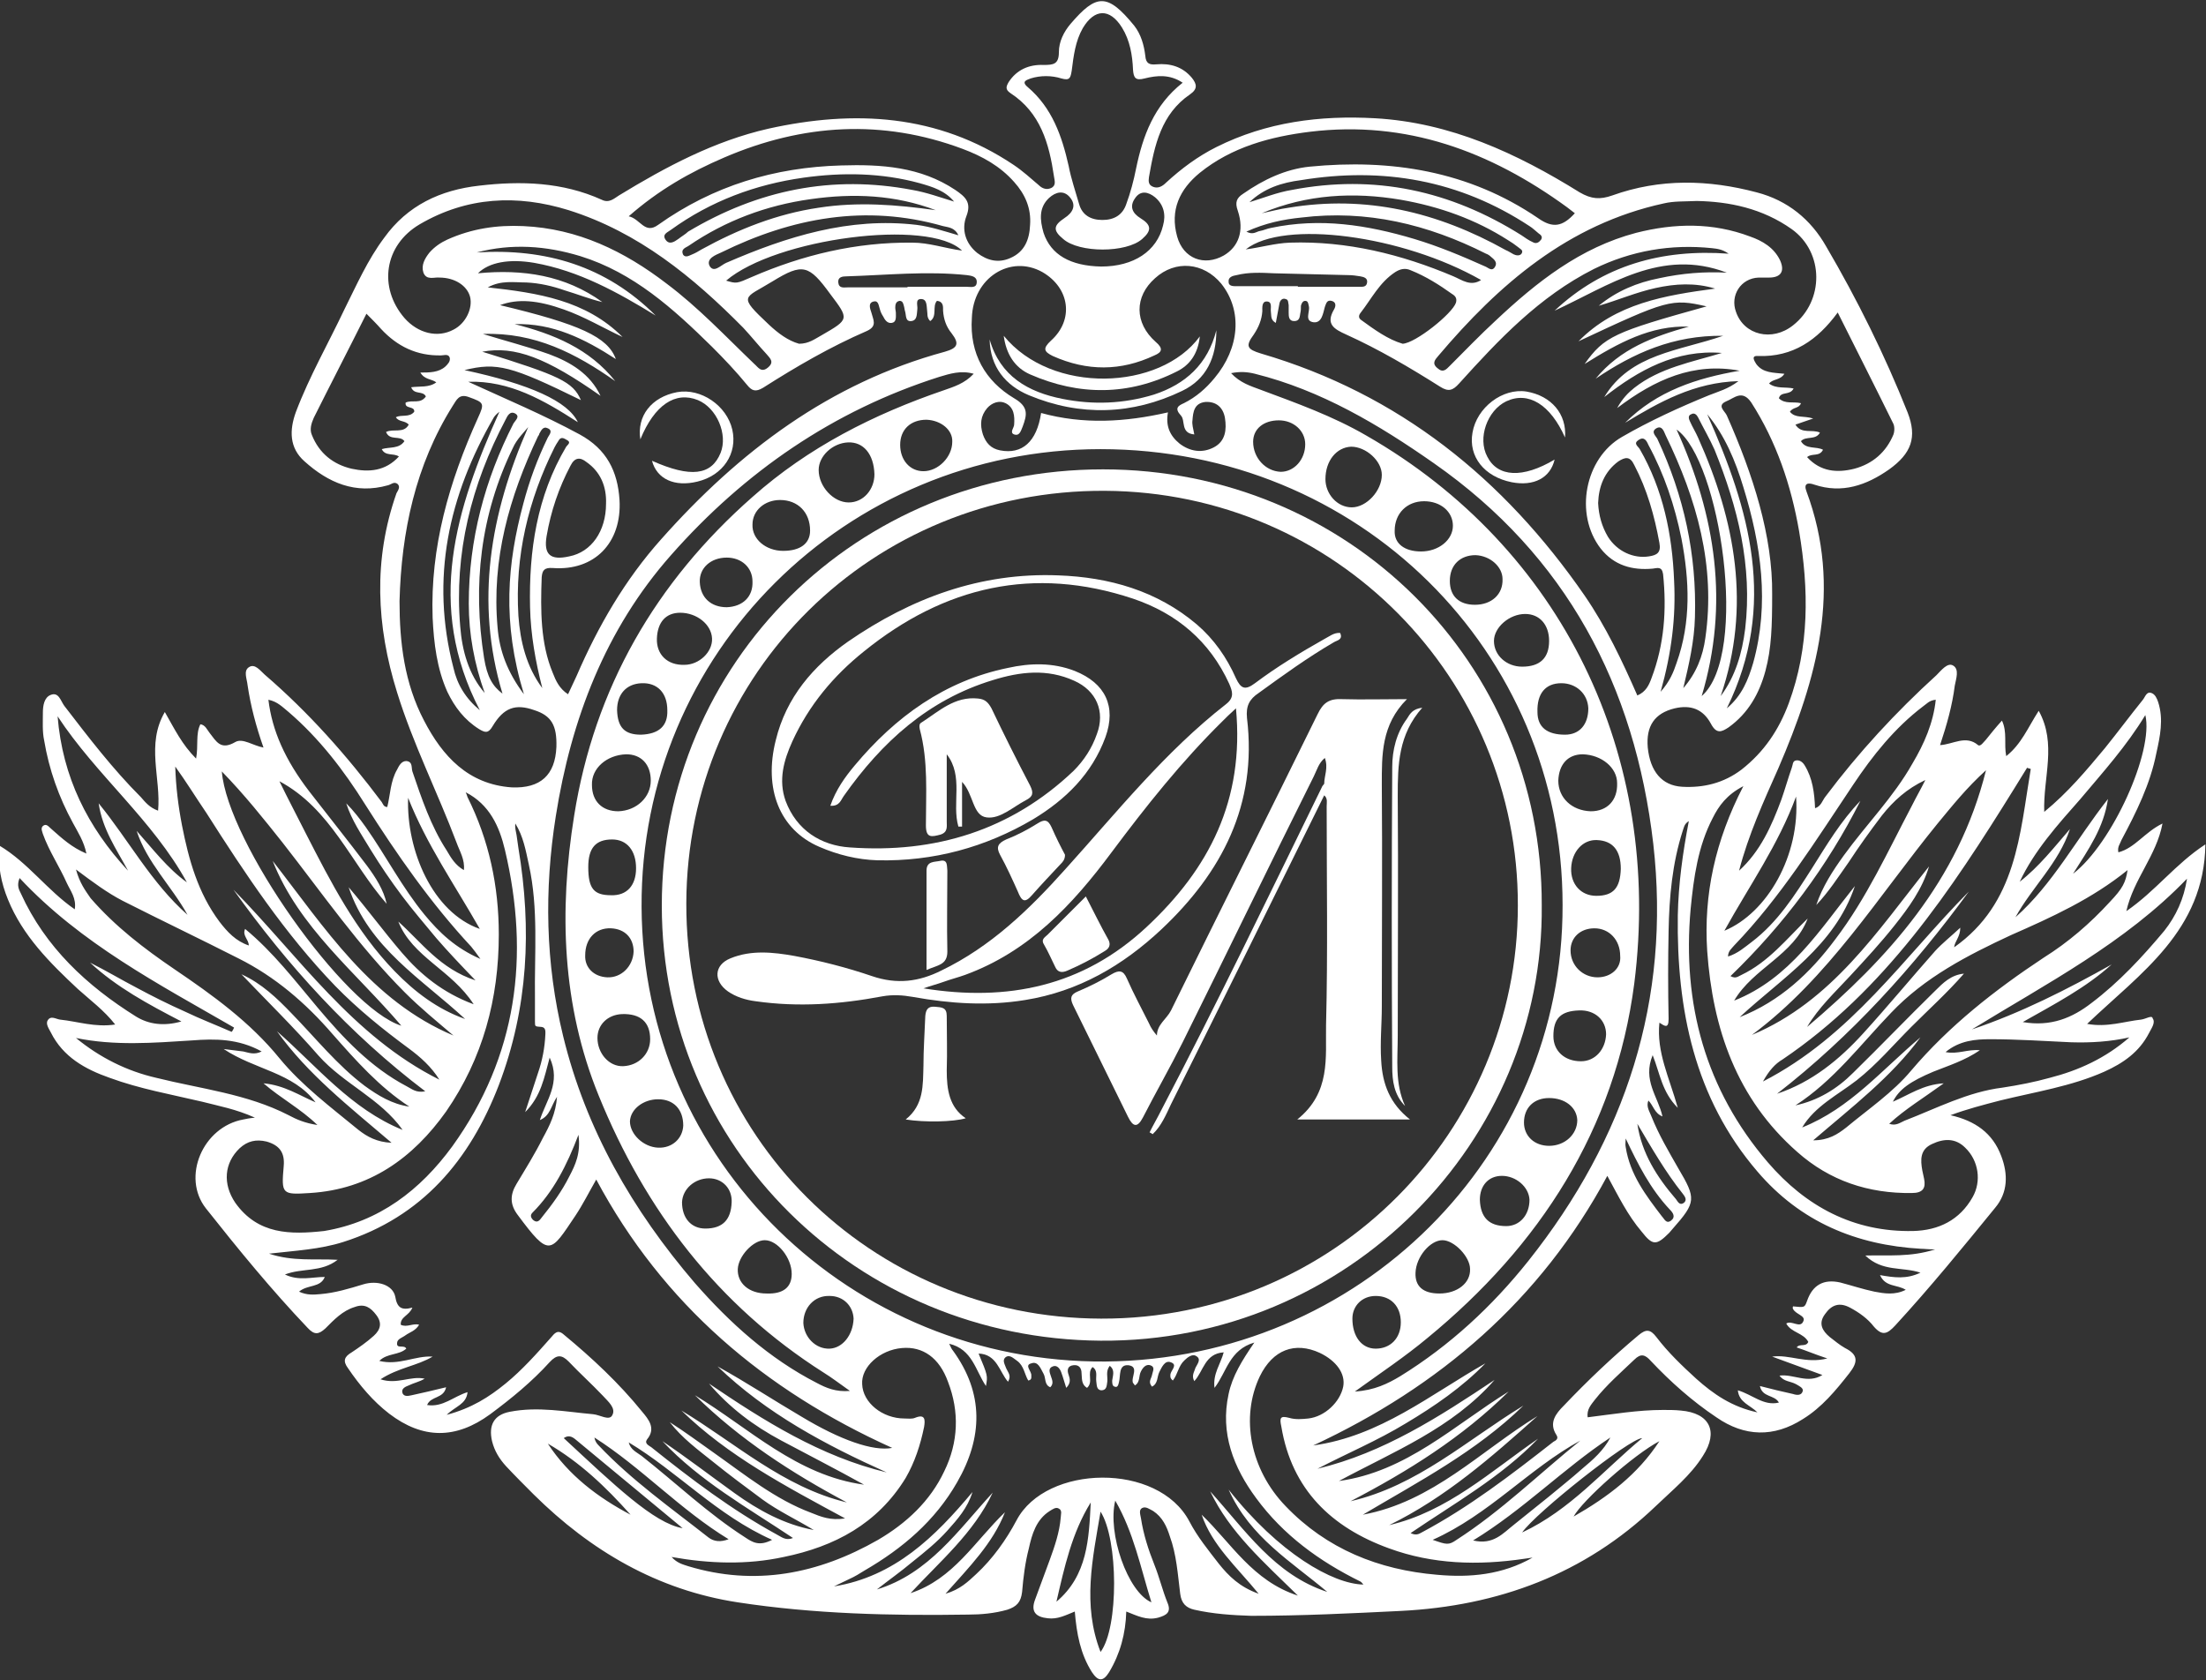 <!-- Generator: Adobe Illustrator 22.1.0, SVG Export Plug-In  -->
<svg version="1.1"
	 xmlns="http://www.w3.org/2000/svg" xmlns:xlink="http://www.w3.org/1999/xlink" xmlns:a="http://ns.adobe.com/AdobeSVGViewerExtensions/3.0/"
	 x="0px" y="0px" width="360px" height="274.2px" viewBox="0 0 360 274.2" style="enable-background:new 0 0 360 274.2;"
	 xml:space="preserve">
<rect x="0" y="0" width="360" height="274.2" fill="#333333" stroke="none"/>
<style type="text/css">
	.st0{fill:#FFFFFF;}
</style>
<defs>
</defs>
<g>
	<path class="st0" d="M349.4,166.4c-2.8,0.3-5.5,1.3-8.8,0.7c8.7-8.3,19.1-15.2,19.3-29.3c-4.9,3.2-8.1,7.6-12.9,10.9
		c1.2-5.3,4.9-9,5.9-14.3c-2.9,1.4-4.5,4-7.2,4.7c-0.2-0.9,0.3-1.4,0.5-2c2.4-4.5,4.7-9.1,5.7-14.2c0.6-2.7,1.2-5.5,0.3-8.3
		c-0.2-0.6-0.5-1.3-1.1-1.5c-0.8-0.3-1,0.6-1.4,1.1c-2.1,2.6-4.1,5.3-6.2,7.9c-3,3.6-6,7.2-9.9,10.4c-0.2-5.6,2.1-11.1-0.9-16.5
		c-1.8,2.8-2.8,5.4-5.3,7.4c-0.4-2,0.2-3.9-0.7-5.8c-1,1.1-1.8,2.1-2.6,3.1c-0.4,0.4-0.9,1.2-1.3,0.9c-2-1.7-4.1-0.1-6.2,0
		c1.1-3.3,2-6.5,2.4-9.7c0.2-1.1,0.8-2.7-0.3-3.3c-0.9-0.5-1.9,0.8-2.7,1.6c-6.6,6-12.7,12.6-18.1,19.8c-0.5,0.6-0.7,1.6-1.7,1.9
		c-0.1-2.5-0.4-4.9-1.7-7c-0.3-0.5-0.8-0.9-1.4-0.8c-0.6,0.1-0.5,0.7-0.7,1.2c-0.6,1.7-1.1,3.5-1.7,5.2c-1.6,4.3-3.4,8.4-6.9,11.6
		c1.5-5.8,4-11.3,6.4-16.7c6.3-14.6,10.5-29.4,4.6-45.2c-0.5-1.3,0.2-1.5,1.3-1.1c4.5,1.5,8.5,0.1,12.2-2.5c3.6-2.6,4.6-5.2,3-9.3
		c-3.7-9.3-8.2-18.4-13.3-27.1c-2.5-4.4-6.3-7.5-11.3-8.8c-7.9-2.1-15.8-2.3-23.6,0.5c-2,0.7-3.4,0.6-5.3-0.5
		c-10.3-6.4-21.1-11.4-33.4-12.1c-9-0.5-17.7,0.6-25.9,4.7c-3,1.5-5.7,3.5-8.2,5.8c-0.6,0.6-1.3,1-2.1,0.7c-0.8-0.3-0.8-0.9-0.7-1.6
		c0.9-5.2,2-10.3,6.7-13.5c1.3-0.9,1.1-1.7,0.3-2.7c-1.5-1.8-3.5-2.4-5.8-2.2c-1.1,0.1-1.7-0.1-1.8-1.4c-0.2-1.7-0.7-3.5-1.8-4.9
		c-4.4-5.4-6.2-5.2-10.4-0.3c-1.1,1.3-1.9,2.9-1.9,4.6c0,2-0.9,2.1-2.5,2.1c-2.4-0.1-4.4,0.8-5.7,2.8c-0.4,0.7-0.6,1.2,0.3,1.8
		c4.9,3.2,6.3,8.2,7.1,13.6c0.1,0.7,0.4,1.5-0.5,1.9c-0.7,0.3-1.4,0.1-2-0.5c-1.3-1.1-2.6-2.3-4.1-3.3c-12.4-8.3-26-9-40-5.9
		c-8.8,2-16.7,6.2-24.4,10.9c-0.8,0.5-1.6,1.3-2.8,0.7c-6.4-2.9-13.2-3.1-20-2.3c-6.3,0.7-11.7,3.2-15.5,8.5
		c-2.7,3.6-4.5,7.7-6.5,11.7c-2.6,5.5-5.7,10.9-7.9,16.7c-1.1,3-1.1,5.9,1.4,8.1c3.9,3.5,8.3,5.4,13.6,3.9c0.5-0.1,1-0.7,1.6-0.2
		c0.5,0.5,0,1.1-0.2,1.5c-3.8,10.8-3.3,21.6,0.1,32.5c2.6,8.4,6.6,16.3,9.7,24.5c0.5,1.4,1.4,2.8,1.2,4.5c-1.4-0.8-2.1-2-2.8-3.2
		c-2.6-4-4.1-8.5-5.6-12.9c-0.2-0.6,0.1-1.6-1-1.7c-0.8,0-1.2,0.8-1.5,1.4c-1.1,1.9-1.1,4.1-1.6,6.1c-0.6,0-0.7-0.5-0.9-0.8
		c-5.7-7.6-11.9-14.6-19.1-20.8c-0.7-0.6-1.6-1.9-2.6-1.2c-0.9,0.6-0.3,1.9-0.2,2.9c0.5,3.4,1.4,6.8,2.6,10.2
		c-1.7-0.3-3.4-1.6-4.6-0.9c-2.4,1.4-3.1-0.1-4.2-1.5c-0.4-0.5-0.7-1.3-1.5-1.4c-0.8,1.6-0.3,3.5-0.7,5.6c-2.3-2.3-3.5-4.8-5.1-7.6
		c-3.1,5.3-0.6,10.8-1.1,16.1c-1.4-0.5-2.1-1.4-2.8-2.2c-4.6-4.6-8.5-9.7-12.5-14.9c-0.6-0.8-0.9-2.3-2.2-1.8
		c-1.1,0.4-1.3,1.8-1.3,2.9c0,1.5-0.1,3.1,0.2,4.5c0.8,4.8,2.4,9.3,4.7,13.5c0.8,1.5,1.8,3,2.2,5c-2.4-1-4-2.5-5.7-4
		c-0.4-0.3-0.8-1-1.4-0.5c-0.4,0.4-0.1,0.9,0,1.3c1,2.8,2.7,5.3,3.9,8c0.6,1.3,1.6,2.5,1.3,4.3c-4.5-3.1-7.6-7.6-12.3-10.4
		c-0.3,3.3,0.3,6.1,1.4,8.8c2.4,5.9,6.8,10.3,11.4,14.6c2,1.8,4.3,3.5,6.1,5.8c-3.3,0.5-6.1-0.5-9-0.8c-0.7-0.1-1.5-0.7-2,0.1
		c-0.4,0.6,0.2,1.4,0.5,2c2,4,5.6,6,9.6,7.4c4.9,1.8,10,2.7,15.1,3.9c2.7,0.7,5.5,1.2,8.6,2.6c-1,0.1-1.4,0.2-1.9,0.3
		c-6.6,1.2-10.1,9.4-6.1,14.5c5.3,6.7,10.7,13.3,16.6,19.5c1.1,1.2,1.8,1.1,2.9,0.1c1.4-1.4,2.8-2.9,4.8-3.5
		c1.6-0.6,2.6,0.1,3.5,1.3c1,1.3,0.7,2.4-0.4,3.4c-1.1,1-2.4,1.9-3.6,2.7c-1.2,0.7-1.5,1.4-0.6,2.6c1.9,2.8,4.1,5.4,6.7,7.4
		c5.5,4.2,10.9,4.2,16.5,0.1c3.5-2.6,6.8-5.3,9.7-8.5c1.2-1.3,2-1.2,3.1-0.1c1.8,1.9,3.8,3.7,5.6,5.6c0.8,0.9,2.2,2,1.5,3.2
		c-0.5,0.9-2-0.1-3.1-0.2c-4.5-0.4-9-1.3-13.6-0.4c-2.6,0.5-3.5,2.2-2.9,4.8c0.4,1.6,1.2,2.9,2.3,4.1c1.5,1.6,3,3.1,4.5,4.6
		c9.3,9.2,20.2,15.6,33.3,17.6c12.4,1.9,25,2.2,37.6,2c2.1,0,4.3-0.2,6.4-0.8c1.5-0.5,2.2-1.2,2.4-2.9c0.2-2.4,0.5-4.8,1.1-7.1
		c0.5-2.3,1.2-4.7,3.4-6.1c0.5-0.3,1-0.7,1.5-0.4c0.6,0.3,0.3,1,0.3,1.5c-0.2,2.4-1,4.7-1.8,6.9c-0.8,2.2-1.6,4.3-2.4,6.5
		c-0.7,1.9,0.1,2.8,2.1,3c1.6,0.2,2.9-0.5,4.4-1.1c0.3,3.6,0.9,6.9,2.8,9.9c1,1.5,1.8,1.6,2.8,0c1.8-3,2.7-6.3,2.8-9.9
		c1.8,0.7,3.3,1.5,5.2,1c1.4-0.4,2.2-0.9,1.5-2.5c-0.8-2-1.3-4.1-2.1-6.1c-1-2.5-1.8-5-2.2-7.6c-0.1-0.6-0.4-1.4,0.2-1.7
		c0.6-0.3,1.2,0.2,1.8,0.5c1.5,1,2.2,2.5,2.7,4.1c1.1,3,1.3,6.2,1.7,9.4c0.2,1.6,1,2.3,2.3,2.6c3.1,0.7,6.2,0.9,9.3,1
		c8.2,0,16.3-0.4,24.4-0.8c15.9-0.8,30-6,41.6-17.1c2.7-2.6,5.7-5,7.7-8.2c2.6-4,1.1-7-3.6-7.4c-1-0.1-1.9-0.1-2.9-0.1
		c-4.1,0-8.2,0.7-12.3,1.2c-0.2-1.3,0.6-2.1,1.2-2.9c1.9-2.4,4.2-4.4,6.4-6.5c1.1-1.1,1.8-0.8,2.7,0.2c3.2,3.4,6.8,6.6,10.7,9.2
		c4.6,3.2,9.4,3.3,14.1,0.3c3.1-1.9,5.4-4.7,7.6-7.5c1.4-1.8,1.5-3-0.7-4.1c-0.9-0.5-1.7-1.2-2.5-1.8c-1.2-1-1.9-2.2-0.8-3.7
		c1.1-1.6,2.4-2,4.1-1.1c1.5,0.8,2.9,1.8,3.9,3.1c1.4,1.6,2.2,1.2,3.5-0.2c5.7-6.2,11-12.7,16.3-19.2c2.1-2.5,2.1-5.5,1-8.4
		c-1.4-3.8-4.3-5.8-8.3-6.7c2.7-1,5.4-1.7,8.1-2.4c5.7-1.4,11.6-2.3,17-4.7c3.1-1.4,5.7-3.2,7.3-6.3c0.4-0.8,1.1-1.7,0.6-2.4
		C351.2,165.6,350.2,166.3,349.4,166.4z M356.9,143.4c-0.5,3.3-1.8,6.1-3.7,8.5c-3.6,4.3-7.4,8.4-11.9,11.8
		c-3.1,2.4-6.6,3.9-11.2,3.1c5.3-3,10.3-5.6,14.5-9.4c-7.3,4.1-14.8,7.9-22.8,10.6C334,160.5,346.8,153.9,356.9,143.4z M347.2,142
		c-0.3,2-0.8,3-2.9,5.2c-3.2,3.5-6.8,6.6-10.8,9.1c-8,5.3-15.4,11.1-21.6,18.4c-3,3.6-7,6.3-10.6,9.3c-1.4,1.1-2.9,2.1-5.4,2.1
		c6.4-5.5,12.7-10.3,17.5-16.8c-6.2,5.2-11.5,11.6-19.3,14.7c2.1-3.5,5.8-5.3,8.9-7.7c3.3-2.6,6-5.8,8.9-8.7
		c2.9-2.9,5.9-5.6,8.6-8.7c-2.1,0.2-3.4,1.5-4.7,2.8c-4.5,4.4-8.9,9-13.4,13.4c-2.6,2.6-5.7,4.5-9.4,5.3c6.2-4,10.6-9.9,15.6-15.1
		c5.5-5.8,12.5-9.4,19.6-12.7C334.8,149.7,341.4,146.7,347.2,142z M339.5,130.4c3.7-4.4,7.5-8.6,10.6-13.7c1.4,5.9-5.4,21-11.8,25.9
		c2.6-4.1,5-7.5,5.7-12.2c-5.2,6.6-9,13.9-15.1,19.3c2.7-4.9,7.1-8.9,8.9-14.4c-2.6,3-5,6.1-8.2,8.6
		C332,138.8,335.8,134.6,339.5,130.4z M328.7,128.7c0.7-1.1,1.4-2.3,2.1-3.4c0.2,0.1,0.4,0.1,0.6,0.2c-1.8,10.7-2.3,21.9-12.5,29.1
		c0.1-1,1-1.7,1-3.2c-1.5,1.4-2.9,2.5-4.1,3.8c-3.9,4.4-7.7,9-11.7,13.4c-3.9,4.3-8.4,8-14.1,9.9c12.1-9.4,22.3-20.7,31.3-33
		c-10.6,10.7-19.2,23.6-33.6,31c1-1.8,2-2.9,3.2-3.6C307.6,161.6,318.4,145.3,328.7,128.7z M316.2,134.4c2.4-2.9,4.7-5.8,7.9-8.7
		c-4.5,18.1-16,30.7-29.2,41.9c1.9-3.2,4.6-5.7,7-8.3c2.5-2.7,5-5.4,7.3-8.3c2.3-2.9,4.5-5.9,5.6-9.6c-8.4,10.5-15.8,22-28.9,27.5
		C298.4,159.6,306.5,146.3,316.2,134.4z M302.4,128.1c3.2-4.8,6.8-9.3,11.4-12.8c0.6-0.4,1-1,2.1-1.1c-0.4,3.8-1.9,7.2-3.8,10.4
		c-3.1,5.5-7.5,9.9-11.2,15c-1.8,2.5-3.5,5.1-4.5,8.1c2-2.1,3.6-4.6,5.3-7c1.7-2.6,3.5-5.1,5.4-7.6c1.9-2.4,4.1-4.4,7.1-5.8
		c-0.7,1.4-1.5,2.8-2.2,4.2c-3.9,7.4-7.4,15.1-12.5,21.8c-4.1,5.5-9,10.1-15.6,12.7c7-6.5,15.5-11.6,18.8-21.4
		c-5.7,7.1-10.6,15.1-19.7,18.7c3.1-5.3,9.7-7.4,12-13.4c-3.4,3.3-6.4,7.1-10.8,9.2c-0.5,0.2-0.9,0.7-1.8,0.2
		c8.7-8.4,15.8-17.9,21.2-28.6c-3.2,3.3-5.5,7.2-7.9,11c-2.8,4.4-5.6,8.8-9.8,12c-1.2,0.9-2.3,1.9-3.9,2.4c0-0.9,0.6-1.3,1-1.8
		C290.6,146.4,296.3,137.2,302.4,128.1z M293.1,130c0.7,9.6-4.7,19-11.7,21.9C285.5,144.5,290.2,137.9,293.1,130z M291.9,114.8
		c-1.6,4.3-4,7.9-7.7,10.8c-2.9,2.2-6.2,3-9.7,2.8c-3.3-0.2-5.2-2.5-5.6-6.4c-0.3-3.5,1.1-5.6,4.4-6.4c2.6-0.6,4.6,0.1,5.9,2.5
		c0.9,1.7,1.7,1.4,2.9,0.6c3.2-2.3,5-5.5,6-9.2c1-3.7,1.1-7.4,1.1-12.5c0.1-9.5-3.1-19.5-7.4-29.2c-0.3-0.7-1.7-1.6-0.1-2.3
		c1.3-0.5,2.6-2,4.1,0.2c4.1,6.4,6.5,13.5,7.8,21C295.2,96.2,295.3,105.6,291.9,114.8z M267.2,183.4c2.3,3.9,4.6,7.9,7.4,11.4
		c0.3,0.4,0.8,1,0.2,1.5c-0.7,0.5-1-0.2-1.3-0.6C270.4,192.1,267.9,188.2,267.2,183.4z M272.7,199.2c-0.8,0.6-1.1-0.3-1.5-0.7
		c-2.6-3.4-5.2-6.8-5.9-11.3c-0.1-0.4,0-0.9,0-1.4c2,4.2,4,8.2,7.2,11.6C273,197.9,273.5,198.6,272.7,199.2z M249.4,205.8
		c-5.9,7.4-12.8,13.8-20.9,18.8c-2,1.2-4.2,2.3-7.4,2.5c4.3-3.1,8.2-5.7,11.8-8.7c18.4-15.1,30.7-34.1,33.8-57.9
		c4.7-37.2-11.8-71.1-43.7-89.4c-5.5-3.2-11.4-5.3-17.3-7.5c-1.6-0.6-3.3-1.1-4.8-2.7c1.5-0.3,2.7-0.2,3.9,0.1
		c10.8,2.7,20.2,8.3,29.2,14.6c21.6,15.1,32.8,36.3,35.8,62.1C272.7,163.2,265.3,185.8,249.4,205.8z M91.9,169.1
		c-2.9-11.9-3.1-23.9-1.2-35.9c2.5-15.8,8.1-30.5,18.8-42.6C121.5,77,136,67,153.3,61.5c1.7-0.5,3.5-1.1,5.6-0.5
		c-1.5,1.6-3.2,2.1-4.9,2.7c-11.4,3.9-22.1,9.3-31.2,17.4c-15.8,13.9-25.8,31.2-29.1,52c-2.5,15.5-2,31,4,45.7
		c7.6,18.7,19.4,34.2,36.7,45.2c1.3,0.8,2.6,1.8,4.3,3c-2.3,0.2-3.9-0.5-5.4-1.3c-7.8-4-14.2-9.8-19.9-16.3
		C103.2,197.5,95.6,184.3,91.9,169.1z M92.9,192c-1.2,2.4-2.8,4.6-4.5,6.7c-0.3,0.4-0.7,1-1.4,0.4c-0.4-0.4-0.5-0.8-0.1-1.2
		c3.4-3.4,5.6-7.7,7.5-12.7C94.8,188.2,93.9,190.1,92.9,192z M75.1,102.2c-1-11.9,1.8-23.1,7.4-33.7c0.3-0.6,0.7-1.5,1.6-1
		c0.8,0.5,0,1.1-0.3,1.6c-4.7,9.2-7.3,19-7.3,29.4c0,5,0.9,9.8,2.6,14.6C76.5,110.1,75.4,106.2,75.1,102.2z M78.3,115.9
		c-2.3-1.9-3.7-4.2-4.3-6.9c-3.8-14.6-0.8-28.1,6.6-40.9c0.2-0.3,0.5-0.6,0.9-0.9C74.4,83,69.4,98.8,78.3,115.9z M79,107.4
		c-1.9-11.9-0.6-23.4,4.7-34.3c0.3-0.7,0.8-1.4,1.3-2c0.4-0.5,0.8-0.9,1.2-1.4C80,83.8,77.5,98.2,82,113.2
		C80.4,112,79.5,110.5,79,107.4z M81.2,102.4c-1-11.1,1.9-21.3,6.6-31.2c0.1-0.1,0.2-0.3,0.2-0.4c0.3-0.5,0.6-1.3,1.4-0.9
		c0.9,0.4,0.2,1.1,0,1.5c-1.7,3.5-3,7-4,10.8c-2.6,9.7-3.5,19.3,0.1,31.1C82.8,109.7,81.5,106.2,81.2,102.4z M84.6,100.5
		C84,90.8,86.2,81.6,90.5,73c0.2-0.4,0.4-0.7,0.6-1c0.4-0.8,0.9-0.5,1.4-0.2c0.8,0.4,0.1,0.8-0.1,1.1c-4.8,8.1-6.1,17-5.9,26.2
		c0.1,4.5,0.9,8.9,2,13.2C85.9,108.8,84.9,104.7,84.6,100.5z M93.1,76c0.7-1.4,1.6-1.4,2.6-0.6c2.3,1.6,3.3,4,3.2,6.8
		c0,4.5-2.4,7.9-6,8.6c-3.1,0.7-4.2-0.3-3.7-3.3C89.9,83.4,91.2,79.6,93.1,76z M88.4,94.2c0.1-1.1,0.4-1.6,1.8-1.5
		c6.8,0.5,11.3-4.1,10.9-11.1c-0.3-4.7-2.1-8.3-6.5-10.7c-5.9-3.2-12.1-5.8-18.2-8.6c6.8-0.2,12.3,3,17.9,6.6
		c-1.6-3.4-7.8-6.2-18.5-8.5c5.3-1.3,7.6-0.7,19,4.9c-1.3-3-3.5-4-16.1-7.9c5.3-1,10.5,1,19.3,7.2c-1.7-3.6-4.9-5.5-8.4-6.8
		c-3.4-1.2-6.9-2.1-10.8-3.3c8.5-0.3,15.2,3.2,21.6,7.7c-4.2-5.3-10.1-7.7-16.4-9.3c6.2-0.2,11.4,2.4,16.5,5.7
		c-1.3-3.6-5.9-5.7-18.9-8.8c2.9-1.1,6.2-0.8,10.4,0.7c3.4,1.2,6.4,3,9.6,4.5c-6-6-13.8-7.2-22-8.1c2.2-1.2,4.3-0.8,6.3-0.8
		c2.2,0.1,4.3,0.6,6.3,1.3c2,0.6,4,1.4,6.1,1.9c-6.1-4.4-13-5.4-20.3-4.7c1.8-1.8,5.1-2.4,9.2-1.7c7.3,1.3,13.6,4.8,19.8,8.6
		c-8.1-8.1-18-11-29.2-10.3c5.7-1.5,11.3-1.1,16.9,0.6c8.7,2.7,15.2,8.6,21.5,14.8c2,2,3.9,4,5.7,6.2c0.8,1,1.4,1.2,2.6,0.5
		c5.5-3.5,11-6.7,17-9.3c1.7-0.8,1-1.8,0.7-3c-0.2-0.6-0.6-1.6,0.4-1.8c0.8-0.2,0.8,0.8,1,1.3c0.1,0.4,0.3,0.8,0.5,1.1
		c0.3,0.6,0.7,1.2,1.4,1.1c0.8-0.1,0.7-0.9,0.7-1.6c0-0.3-0.1-0.6-0.1-0.9c0-0.5,0.1-1,0.7-1.1c0.5,0,0.6,0.4,0.7,0.8
		c0.1,0.3,0.1,0.6,0.2,0.9c0.2,0.6,0,1.7,1,1.6c1-0.1,0.9-1.1,1-1.9c0.1-0.6-0.4-1.7,0.6-1.7c1,0,0.9,1.1,1,1.9
		c0.1,0.5-0.1,1.1,0.5,1.7c1.2-0.8,0.3-2.4,1.1-3.3c1.1,0.1,1,1,1,1.6c0.1,1.4,0.5,2.6,1.4,3.7c1.3,1.7,1,2.4-1.1,3
		c-18.8,5.1-33.6,16.3-46.3,30.6c-5.9,6.6-10.3,14.2-13.8,22.3c-0.4,0.9-0.9,1.9-1.4,3c-1.4-0.9-2-2.2-2.5-3.5
		C88.2,105,88.2,99.6,88.4,94.2z M112.4,40.1c6-4.1,12.7-6.6,19.9-7.6c7-1,13.8-0.7,20.4,1.8c-6.4-0.9-12.7-1.4-19.1-0.4
		c-6.8,1-13.1,3.5-19.1,6.8c-0.5,0.3-1,0.6-1.5,0.8c-0.5,0.2-1.1,0.6-1.5,0.1C111,40.6,112,40.4,112.4,40.1z M110.7,39
		c-0.7,0.5-1.5,1-2.1,0.1c-0.6-0.9,0.4-1.2,0.9-1.6c6.5-4.7,13.8-7.4,21.6-8.5c6.4-0.9,12.8-0.8,19,0.9c2.1,0.6,4.1,1.2,5.6,3
		c-2.3-0.7-4.5-1.5-6.8-1.9c-13.1-2.5-25.2,0-36.6,6.8C111.9,38.2,111.2,38.6,110.7,39z M117.7,41.2c11.6-5.7,23.6-7.9,36.2-4.3
		c0.8,0.2,1.9,0.2,2.5,1.5c-2.4-0.7-4.5-1.4-6.8-1.7c-11-1.3-21.2,1.9-31.1,6.2c-0.9,0.4-2,1.7-2.7,0.5
		C115.2,42.2,116.8,41.6,117.7,41.2z M157,40.9c-2.9-0.4-5.4-1.3-8.1-1.3c-9.2-0.1-17.9,2-26.2,5.6c-2.5,1.1-2.5,1.1-4.2,0.6
		C126.6,38.9,151.6,35.6,157,40.9z M157.8,44.9c0.7,0.1,1.6,0.2,1.6,1.1c0,1.1-1,0.8-1.7,0.8c-3.2,0-6.4,0-9.6,0c0,0,0,0,0,0.1
		c-3.3,0-6.5,0-9.8,0c-0.6,0-1.4,0.2-1.5-0.8c-0.1-0.9,0.7-1,1.3-1C144.7,44.9,151.2,44.2,157.8,44.9z M126.1,45.9
		c4.9-3,5.9-2.7,9.4,2.1c3.1,4.1,3.1,4.1-1.4,6.7c-1.1,0.6-2.1,1.4-3.7,1.4c-1.8-0.5-3.4-1.7-4.9-3.1
		C120.3,48.1,121.4,48.8,126.1,45.9z M155.4,72.1c0,2.5-2.3,4.8-4.7,4.8c-2.2,0-3.8-1.8-3.8-4.3c0-2.5,1.7-4.1,4.3-4.1
		C153.6,68.6,155.5,70.2,155.4,72.1z M142.7,77.4c0,2.5-1.8,4.6-4.2,4.6c-2.5,0-4.9-2.6-4.9-5.3c0-2.3,2.3-4.4,4.8-4.5
		C140.9,72.1,142.6,74.1,142.7,77.4z M107.4,187.3c-2.4-0.1-4.6-2.2-4.6-4.3c0.1-2,2.2-3.6,4.6-3.6c2.5,0,4.1,1.6,4.1,4.3
		C111.4,185.8,109.7,187.4,107.4,187.3z M115.7,192.3c2.2,0,3.8,1.7,3.7,3.9c-0.1,2.9-1.5,4.3-4.3,4.3c-2.3,0-3.8-1.7-3.8-4.3
		C111.4,194,113.4,192.3,115.7,192.3z M101.7,174c-2.3,0.1-4.2-2.1-4.2-4.6c0-2.2,1.7-3.8,4-3.9c3-0.1,4.6,1.3,4.6,4.1
		C106.1,172,104.2,173.9,101.7,174z M99.7,151.5c2.3,0.1,3.7,1.6,3.7,3.8c-0.1,2.4-2,4.3-4.3,4.2c-2.2-0.1-3.7-1.6-3.6-3.6
		C95.5,153.2,97.2,151.4,99.7,151.5z M96,141.5c0-3.1,1.2-4.5,3.9-4.5c2.4,0,3.9,1.8,3.9,4.7c0,2.8-1.5,4.5-4.1,4.4
		C96.9,146.1,96,145,96,141.5z M100.9,132.4c-2.6,0-4.3-1.6-4.3-4.3c-0.1-2.7,2.4-4.9,5.6-5c2.4,0,4,1.6,4,4.3
		C106.2,130.1,103.9,132.3,100.9,132.4z M104.6,119.9c-2.7,0-3.8-1.2-3.9-4c0-2.6,1.5-4.3,4-4.4c2.6-0.1,4.2,1.6,4.2,4.4
		C109,118.5,107.5,119.8,104.6,119.9z M107.2,104.2c0.1-2.7,1.5-4.2,3.8-4.2c2.7,0,5.1,1.9,5.2,4.2c0.1,2.2-2.1,4.3-4.5,4.3
		C108.9,108.6,107.1,106.8,107.2,104.2z M114.2,95c-0.1-2.3,1.8-4,4.4-4c2.4,0,4.2,1.6,4.2,3.9c0.1,2.5-1.6,4.1-4.2,4.2
		C116,99.1,114.3,97.5,114.2,95z M122.8,85.6c0-2.3,2-4,4.5-4c2.9,0,4.9,2,4.9,5c0,2.1-1.6,3.3-4.4,3.3
		C125,89.9,122.7,88,122.8,85.6z M120.4,207.1c0.1-2.1,2.5-4.7,4.4-4.7c2.1,0,4.4,2.9,4.4,5.5c0,2.2-1.4,3.3-4.1,3.2
		C122.2,211.1,120.3,209.4,120.4,207.1z M135.4,220.1c-2.3,0.1-4.2-1.9-4.3-4.2c0-2.5,1.8-4.5,4.3-4.4c2.2,0,3.8,1.6,3.9,3.7
		C139.2,217.9,137.5,220,135.4,220.1z M104.7,148c-0.2-41.4,33.3-74.7,74.9-74.7c42.1,0,75.4,32.8,75.4,74.4
		c0.1,41.2-33.2,74.1-74.6,74.5C138.8,222.5,104.9,189.5,104.7,148z M204.5,72.1c0-2.1,1.7-3.5,4.2-3.5c2.4,0,4.3,1.7,4.3,3.9
		c0,2.5-1.8,4.5-4,4.5C206.5,76.9,204.5,74.7,204.5,72.1z M216.3,78.2c0-3,1.8-5.2,4.2-5.3c2.4,0,5,2.3,5,4.6c0,2.6-2.5,5.3-4.9,5.3
		C218.2,82.8,216.3,80.6,216.3,78.2z M248.7,183.2c0-2.4,1.6-4,4.1-4c2.6,0,4.5,1.5,4.6,3.6c0,2.3-2,4.2-4.6,4.2
		C250.4,187,248.7,185.4,248.7,183.2z M249.6,195.8c0,2.5-1.6,4.3-3.8,4.3c-2.8,0-4.2-1.4-4.3-4.3c0-2.3,1.4-3.9,3.6-3.9
		C247.4,191.9,249.5,193.7,249.6,195.8z M253.5,169.1c0-2.9,1.2-4.1,4.2-4.2c2.6-0.1,4.4,1.6,4.4,3.9c-0.1,2.5-1.8,4.4-4.1,4.4
		C255.3,173.2,253.5,171.5,253.5,169.1z M260.7,159.5c-2.4,0-4.4-1.9-4.4-4.4c0-2.1,1.6-3.6,3.9-3.6c2.4,0,4.2,1.9,4.2,4.5
		C264.6,158,262.9,159.5,260.7,159.5z M260.5,146.2c-2.5,0-4.2-1.9-4.1-4.5c0.1-2.7,1.9-4.7,4.2-4.6c2.6,0.1,3.9,1.7,3.9,4.7
		C264.4,144.9,263.3,146.2,260.5,146.2z M259.6,132.4c-3.1-0.1-5.3-2.2-5.3-5c0.1-2.7,1.6-4.3,4-4.3c3.1,0.1,5.6,2.2,5.6,4.7
		C264,130.6,262.3,132.4,259.6,132.4z M255.4,119.9c-2.9,0-4.5-1.2-4.5-3.7c-0.1-3,1.3-4.7,3.9-4.7c2.4,0,4.3,1.7,4.4,4.1
		C259.2,118.2,257.8,119.9,255.4,119.9z M248.4,108.8c-2.5,0-4.6-1.8-4.6-4.2c0-2.2,2.5-4.4,5.1-4.4c2.3,0,3.9,1.7,3.9,4.4
		C252.8,107.4,251.3,108.8,248.4,108.8z M240.7,98.7c-2.6,0-4.1-1.4-4.1-3.9c0-2.6,1.7-4.2,4.2-4.2c2.4,0.1,4.4,1.9,4.4,3.9
		C245.3,97,243.4,98.7,240.7,98.7z M231.9,90c-2.7,0-4.4-1.3-4.3-3.4c0-2.8,2-4.8,4.8-4.8c2.7,0,4.7,1.7,4.7,4
		C237.1,88.1,234.8,90,231.9,90z M239.9,207.1c0.1,2.3-2.1,4-5,4c-2.7,0-4-1.2-3.9-3.4c0.1-2.6,2.4-5.3,4.4-5.3
		C237.3,202.4,239.9,205.1,239.9,207.1z M224.5,211.5c2.5,0,4.1,1.7,4.1,4.3c0,2.6-1.7,4.3-4.1,4.3c-2.3,0-3.8-2-3.8-4.9
		C220.7,213.1,222.3,211.5,224.5,211.5z M248.3,38.4c-11.6-7.3-24-10-37.5-7.4c-2.4,0.4-4.6,1.3-6.9,2c2.4-2.3,5.3-3.2,8.4-3.6
		c13.4-2.2,25.9,0,37.3,7.5c0.5,0.3,1,0.8,1.5,1.2c0.3,0.2,0.7,0.5,0.4,1c-0.3,0.4-0.7,0.7-1.2,0.5
		C249.4,39.2,248.9,38.8,248.3,38.4z M248.3,41.4c-0.3,0.4-0.9,0.3-1.3,0.1c-0.4-0.2-0.8-0.5-1.3-0.7c-11.1-6.2-22.8-9-35.4-6.9
		c-1.5,0.2-2.9,0.6-4.4,0.9c7.4-3.1,15-3.5,22.7-2.2c6.3,1.1,12.2,3.2,17.5,6.6c0.5,0.3,1.1,0.7,1.6,1.1
		C248,40.6,248.7,40.8,248.3,41.4z M212.4,35.5c10.6-1.3,20.6,1.1,30.1,5.9c0.3,0.1,0.6,0.3,0.8,0.5c0.5,0.4,1.1,0.9,0.7,1.6
		c-0.5,0.9-1.1,0.2-1.6,0c-3.8-1.7-7.6-3.3-11.6-4.5c-7.7-2.3-15.4-3.5-23.4-1.8c-0.6,0.1-1.2,0.4-1.8,0.5c-0.6,0.1-1.1,0.7-2.2,0.1
		C206.5,36.4,209.4,35.8,212.4,35.5z M241.7,45.7c-1.7,1.1-3.1,0-4.5-0.6c-8.5-3.6-17.4-5.8-26.7-5.5c-2.5,0.1-4.8,0.8-7.2,1.1
		C209.5,35.8,228.9,38.4,241.7,45.7z M281.8,44.5c-3.7-0.2-7.3,0.1-11,0.9c-3.6,0.7-7,2.1-9.9,4.5c3.1-0.9,6.1-2.2,9.3-2.9
		c3.2-0.7,6.4-0.9,9.7,0.1c-8.2,1.1-16.2,2.4-22.3,8.6c14.5-6.8,15.2-7,20.9-5.7c-15.1,4.2-16.7,4.9-19.9,9.4
		c5.6-3.5,10.8-6.3,17-6.1c-5.7,1.6-11.2,3.6-15.2,8.5c6.2-4.2,12.7-7.1,20.8-7c-7.2,2.5-15.1,2.9-19.4,10
		c5.6-4.4,11.7-7.8,19.2-7.2c-4.9,1.5-10.1,2.4-14.3,5.7c-1,0.8-1.9,1.7-2.8,3.3c6.2-4.7,12.5-7.5,20-6.1c-7,1.2-13.5,3.3-18.7,8.5
		c5.6-3.4,11.3-6.6,18.5-6.8c-1.7,1.3-3.3,1.7-4.8,2.3c-4.9,2-9.7,4.2-14.2,6.8c-6.1,3.5-7.8,12.6-3.5,18.2c2.2,2.8,5.2,3.6,8.5,3.3
		c0.8-0.1,1.5-0.4,1.7,0.9c0.6,5.8,0.2,11.5-1.9,17c-0.4,1.1-0.9,2.2-2.3,2.8c-2.5-5.7-5.1-11.2-8.6-16.3
		c-13.2-19.1-30.3-32.9-52.8-39.5c-2.3-0.7-2.6-1.2-1.2-3.1c0.8-1.2,1.3-2.4,1.4-3.8c0-0.6-0.1-1.6,0.7-1.6c1,0,0.6,1.1,0.7,1.7
		c0.1,0.6-0.1,1.3,0.8,1.8c0.2-1.1,0.4-2.2,0.6-3.2c0.1-0.5,0.5-0.9,1-0.7c0.5,0.1,0.4,0.6,0.5,1c0,0.4,0,0.8,0,1.2
		c0,0.6,0,1.4,0.9,1.4c0.9,0,0.9-0.7,1-1.3c0.1-0.4,0.1-0.8,0.1-1.2c0.1-0.4,0.3-0.8,0.7-0.8c0.5,0,0.5,0.5,0.6,0.9
		c0.2,0.9-0.8,2.4,0.8,2.6c1.3,0.1,1.5-1.4,1.8-2.5c0.2-0.5,0.3-1.2,1.1-1c0.8,0.2,0.7,0.9,0.4,1.4c-1.4,2.4,0,3.2,2,4.1
		c5.3,2.4,10.4,5.4,15.3,8.5c1.4,0.9,2.1,0.6,3.1-0.5c6.5-7.2,13.1-14.2,22-18.7c6.1-3,12.6-4.1,19.3-3.4c0.9,0.1,1.7,0.2,2.7,0.9
		c-10.9-0.8-20.5,1.9-28.4,9.3C262.6,46.6,271.1,40.4,281.8,44.5z M273.2,94.8c-0.3-7.6-1.8-14.9-5.6-21.5c-0.3-0.5-1.1-0.9-0.2-1.5
		c0.9-0.6,1.3,0.1,1.6,0.8c2.6,4.8,4.3,9.9,5.4,15.3c1.3,6.8,1.6,13.6-0.8,20.3c-0.5,1.5-1.1,3-2.6,4.7
		C272.8,106.5,273.5,100.7,273.2,94.8z M269.1,90.8c-2.5,0.4-5.2-0.8-6.7-3.2c-1-1.7-1.5-3.5-1.6-5.5c0.1-2.7,1-5.1,3.3-6.8
		c1.1-0.7,1.9-0.9,2.6,0.6c2.1,4,3.3,8.3,4.1,12.7C271.1,90.2,270.4,90.6,269.1,90.8z M276.6,100.7c0.3-10.2-1.8-19.8-6.1-29
		c-0.2-0.5-1.2-1.2-0.2-1.8c0.9-0.5,1.2,0.4,1.5,1.1c5.1,10.5,8.2,21.3,6.5,33.1c-0.4,3-1.5,5.8-3.6,8.2
		C275.6,108.5,276.5,104.7,276.6,100.7z M273.6,70.1c7.1,4.9,11.9,36.7,4.1,43.5C282.2,98.6,280,84.2,273.6,70.1z M277.1,71.4
		c-0.4-0.9-0.9-1.7-1.3-2.6c-0.2-0.4-0.4-1,0.2-1.2c0.5-0.3,0.9,0.1,1.1,0.5c0.9,1.8,1.9,3.5,2.7,5.3c3.8,9.4,6.2,19,5,29.2
		c-0.5,4-1.6,7.8-4,11C285.8,99,283.2,85,277.1,71.4z M278.6,67.6c2.9,3.5,4.6,7.6,5.9,11.9c2.9,9.4,4.3,19,1.6,28.7
		c-0.8,2.7-1.8,5.3-4.3,7.4C290.1,98.7,285.5,83.1,278.6,67.6z M222.1,52.2c-0.4-0.3-0.4-0.7-0.1-1.1c1.8-2.3,3.1-5,5.7-6.7
		c0.8-0.5,1.6-0.7,2.5-0.3c2.5,1,4.7,2.4,6.8,3.9c0.5,0.3,0.8,0.7,0.6,1.4c-0.6,1.8-6.6,6.6-8.7,6.7
		C226.5,55.4,224.3,53.8,222.1,52.2z M207.9,44.6c4.1,0.1,8.1,0.2,12.2,0.3c0.6,0,1.3,0.1,1.9,0.2c0.6,0.1,1.2,0.3,1.1,1
		c-0.1,0.8-0.8,0.7-1.3,0.7c-3.3,0-6.7,0-10,0c0,0,0,0,0-0.1c-3.3,0-6.5,0-9.8,0c-0.6,0-1.5,0.1-1.5-0.7c-0.1-0.8,0.7-1,1.3-1.1
		C203.8,44.4,205.8,44.5,207.9,44.6z M299.9,51c3.1,6.2,6.1,12.1,9,18c0.3,0.5,0.3,1.3,0.1,1.9c-1.2,2.9-3.4,4.8-6.4,5.6
		c-2.8,0.7-5.5,0.5-7.7-1.9c0.8-0.7,2,0,2.6-1.2c-1.1-0.6-2.8,0-3.6-1.4c0.8-0.9,2.4-0.1,3.1-1.4c-1.3-0.6-3,0.3-4-1.3
		c0.8-0.3,1.5-0.5,2.9-1c-1.6-0.5-2.9,0-3.8-1.1c0.5-0.8,1.5-0.5,1.8-1.4c-1.2-0.3-2.6,0.2-3.6-0.8c0.3-1.2,1.8-0.4,2.4-1.6
		c-1.3-0.3-2.8,0.1-4-0.8c0.6-0.8,1.8-0.5,2.5-1.6c-1.8-0.2-3.5-0.1-4.6-1.6c-0.3-0.5-0.9-1.4,0.3-1.3
		C292.6,58.3,296.6,55.5,299.9,51z M271.5,33.2c1.7-0.4,3.3-0.3,5.4-0.4c5.3,0.1,10.7,1.2,15.5,4.6c5.3,3.8,5.3,11.7,0.2,15.7
		c-3.4,2.7-8,1.6-9.3-2.2c-1-2.7,0.8-5.5,3.7-5.6c0.6,0,1.1,0,1.7,0c1.9,0,2.6-1,1.8-2.8c-1-2.1-2.9-3.2-4.9-3.9
		c-6.1-2.3-12.3-2.2-18.6-0.6c-9.1,2.4-16.2,8-22.9,14.3c-2.6,2.4-5,4.9-7.5,7.4c-0.6,0.6-1.1,1.2-2,0.4c-1-0.8-0.4-1.4,0.1-2
		C244.6,46.4,255.9,36.6,271.5,33.2z M195.8,28.2c5.2-4.2,11.5-5.9,18-6.7c15.7-1.9,29.4,3.2,41.9,12.3c0.4,0.3,0.9,0.7,1.3,1
		c-2,2.2-3.6,2.5-6,0.8c-11.3-7.7-24-9.7-37.3-8.4c-3.9,0.4-7.5,2.1-10.8,4.4c-1.1,0.7-1.4,1.4-0.9,2.8c1.1,3.3,0.1,5.9-2.3,7.3
		c-3.2,1.8-6.6,0.5-7.6-3.1C190.9,34.3,192.5,30.9,195.8,28.2z M167.7,14.2c-1.2-1,0.1-1.2,0.5-1.4c1.6-0.5,3.4-0.5,5,0
		c1.4,0.4,1.5-0.1,1.7-1.3c0.3-2.4,0.6-4.8,1.8-6.9c1.9-3.2,4.4-3.3,6.4-0.1c1.3,2.1,1.7,4.5,1.8,6.9c0.1,1.3,0.4,1.8,1.9,1.4
		c2-0.5,4.1-0.7,6.2,0.7c-4.7,3.7-6.5,8.7-7.6,14c-0.4,2-0.9,3.9-1.6,5.8c-0.6,1.8-2,2.6-3.9,2.6c-1.9,0-3.3-0.8-3.8-2.6
		c-0.6-2.1-1.3-4.1-1.7-6.2C173.3,22.2,171.7,17.6,167.7,14.2z M171.2,32.3c1.1-1,2.4-1.3,3.4-0.1c1.1,1.3,0.5,2.5-0.9,3.4
		c-1.8,1.2-1.9,2-0.2,3.4c2.6,2.3,10.3,2.3,12.9,0c1.6-1.4,1.5-2.3-0.3-3.4c-1.3-0.8-1.8-1.9-0.9-3.2c0.9-1.4,2.2-1.1,3.3-0.2
		c1.4,1.2,1.8,2.8,1.3,4.6c-1,4.2-4.8,6.7-10.1,6.7c-5-0.1-8.2-1.9-9.4-5.5C169.7,35.9,169.5,33.9,171.2,32.3z M170.1,44.4
		c4.5,2.6,5.2,7.8,1.4,11.2c-1.4,1.3-1.1,1.8,0.3,2.5c5.6,2.5,11.1,2.5,16.6-0.1c1.2-0.5,1.5-1.1,0.2-2.2c-3.5-3.1-3.5-7.4-0.1-10.4
		c3.3-3,7.9-2.6,10.8,0.9c3.5,4.4,3,10.5-1.1,15.4c-1.4,1.7-3,3.1-5,4.1c-0.9,0.4-1.6,0.8-0.5,2c0.8,0.8-0.1,2.9,2.2,3.1
		c-0.2-1-0.4-1.7-0.3-2.3c0.1-1.4,0.3-2.8,2.1-3c1.8-0.1,2.9,0.9,3.2,2.6c0.3,1.9,0.1,3.8-1.8,4.8c-1.9,1-3.9,0.7-5.6-0.6
		c-1.6-1.3-2.3-2.9-1.9-5.1c-7,1.6-13.8,2-20.7,0.1c-0.7,4.7-3.1,6.8-6.7,6.1c-1.5-0.3-2.3-1.2-2.8-2.6c-0.5-1.6-0.4-3,0.7-4.3
		c0.8-0.9,2-1.3,3-0.8c1.4,0.7,1.5,2.1,1.4,3.5c0,0.5-0.8,1.3,0,1.6c0.9,0.3,1.1-0.6,1.4-1.3c0.7-1.9,1-3.2-1.4-4.6
		c-4.7-2.8-7.3-7.3-6.9-13.1C158.8,45.3,164.9,41.5,170.1,44.4z M118.2,25.7c12.8-5.5,25.8-6.3,38.9-1.4c3.2,1.2,6.1,2.8,8.4,5.4
		c1.8,2,2.8,4.3,2.6,7c-0.1,2.4-0.9,4.4-3.2,5.4c-2,0.9-3.8,0.4-5.4-0.8c-2-1.6-2.6-3.9-1.8-6c0.9-2.3-0.2-3.2-1.8-4.3
		c-5.7-3.8-12.1-4.2-18.6-4c-10.9,0.3-20.9,3.3-29.9,9.7c-2.2,1.6-2.9-1-4.8-1.4C107.5,31,112.6,28.1,118.2,25.7z M68.5,36.6
		c7.7-4.5,15.9-4.9,24.3-2.3c11.4,3.6,20.3,10.9,28.5,19.2c1.3,1.4,2.5,2.9,3.8,4.3c0.6,0.7,1.3,1.3,0.2,2.2
		c-1.1,0.9-1.6-0.1-2.2-0.6c-4.7-4.5-9.1-9.2-14.3-13.1c-6.9-5.3-14.5-9-23.4-9.4c-4.3-0.2-8.4,0.4-12.4,2.2
		c-1.1,0.5-2.1,1.2-2.9,2.1c-0.8,1-1.4,2.1-1,3.3c0.5,1.3,1.8,0.7,2.6,0.8c2.5,0,4.5,1.3,5,3.1c0.5,1.9-0.7,4.4-2.7,5.4
		c-2.6,1.4-5.8,0.6-8-1.9C61.7,46.9,62.7,40,68.5,36.6z M65.1,74.5c-2.2,2.4-4.9,2.6-7.7,2c-3-0.7-5.3-2.5-6.5-5.5
		c-0.4-0.9-0.1-1.9,0.3-2.8c2.8-5.6,5.7-11.2,8.6-17c0.9,0.9,1.7,1.7,2.4,2.5c2.6,2.8,5.8,4.4,9.8,4.3c0.5,0,1.2-0.3,1.4,0.4
		c0.1,0.6-0.3,1-0.7,1.4c-1.1,1-2.6,1-4.1,1c0.7,1.2,1.8,1,2.6,1.6c-1.2,0.9-2.7,0.6-4.1,0.8c0.5,1.3,1.9,0.5,2.4,1.5
		c-0.9,1.3-2.2,0.5-3.3,1c-0.2,1.1,1.5,0.5,1.4,1.5c-0.8,1-2.1,0.4-3,0.9c0.5,0.8,1.5,0.5,2.1,1.2c-0.8,1.5-2.5,0.6-3.7,1.2
		c0.6,1.5,2.3,0.5,3,1.5c-0.9,1.3-2.4,0.9-3.7,1.3C62.9,74.5,64.2,73.9,65.1,74.5z M69.2,117.6c-3.2-6.1-4-12.7-4-19.5
		c0.3-11.3,2.6-22.2,8.7-31.9c0.6-0.9,1-2,2.6-1.4c2.5,0.9,2.6,1,1.5,3.4c-4.7,10.4-7.8,21.1-7.4,32.6c0.2,4.2,0.7,8.3,2.4,12.1
		c1.2,2.5,2.8,4.6,5.2,6.1c1,0.6,1.5,0.7,2.2-0.5c1.8-3,3.7-3.7,6.8-2.6c2.8,0.9,3.7,2.5,3.6,6c-0.2,4.6-2.6,6.8-7.3,6.6
		C76.4,128,72.2,123.4,69.2,117.6z M66.6,130.2c3,7.6,7.6,14.2,11.7,21.4C70.6,148.9,66.3,138.8,66.6,130.2z M47.1,116.2
		c5,4.3,9,9.5,12.5,15.1c5.2,8.2,10.7,16.1,17.3,23.2c0.4,0.5,0.8,1,1.5,2c-4.1-1.8-6.7-4.3-9.1-7.2c-3.7-4.5-6.3-9.6-9.6-14.3
		c-1-1.4-2-2.7-3.2-3.9c0.9,2.8,2.5,5.1,4,7.6c1.6,2.6,3.3,5.1,5.1,7.5c1.8,2.4,3.7,4.6,5.6,6.9c1.9,2.2,3.9,4.3,6.4,6.9
		c-5.8-1.9-8.8-6.2-12.6-9.6c2.3,5.8,8.7,7.9,12.3,13.5c-5.1-1.9-8.7-4.9-11.7-8.4c-3-3.5-5.7-7.2-8.7-10.7c3.3,9.9,12,15,19,21.5
		c-4.5-1.6-8.2-4.4-11.5-7.8c-6.3-6.5-10.4-14.5-14.5-22.5c-1.4-2.8-2.9-5.6-4.3-8.5c8.4,4.5,11.7,13.4,17.5,20
		c-0.5-2.3-1.8-4.3-3.2-6.2c-3.1-4.1-6.3-8.1-9.4-12.1c-4-5.2-6.1-10-6.7-15C45.3,114.5,46.1,115.4,47.1,116.2z M46.1,137.5
		c6.5,8.3,12.5,17,20,24.5c2.5,2.5,5.2,4.7,7.9,7c-13.5-5.7-21-17.6-29.5-28.5c4.3,10.9,13.5,18.1,21,26.9
		c-9.3-2.9-28.4-30-29.3-41.5C39.9,129.7,43,133.6,46.1,137.5z M33.7,132.7c6.3,9.9,12.8,19.7,21,28.2c3.7,3.8,7.8,7.1,12,10.2
		c1.9,1.4,3.7,3,5,5.1c-14.2-7.1-22.9-20.1-33.6-31c8.8,12.3,18.9,23.5,31.3,32.9c-1.5,0.3-2.2-0.4-3-0.8
		c-5.9-3.1-10.4-7.9-14.6-12.9c-3.7-4.4-7.2-9-11.8-12.8c-0.5,1.1,0.6,1.7,0.6,2.7c-2.1-0.7-3.5-2.2-4.8-3.9
		c-3.5-4.7-5-10.1-6.1-15.7c-0.6-3.1-1-6.3-1.1-9.6C30.4,127.6,32,130.2,33.7,132.7z M9.4,116.9c6.3,9.6,15.5,16.9,21.1,27.1
		c-3.2-2.3-5.6-5.5-8.2-8.4c1.7,5.2,5.7,9,8.3,13.7c-5.9-5.2-9.6-12.2-14.5-18.2c0.6,4.2,2.9,7.5,4.8,11
		C14.3,135,10.2,126.8,9.4,116.9z M12.4,141.9c2.8,2.1,5.1,3.8,7.6,5.1c6.3,3.2,12.6,6.2,18.9,9.4c6,3,11,7.3,15.4,12.4
		c3.8,4.3,7.6,8.6,12.5,11.8c-2.8-0.4-5.1-1.8-7.3-3.4c-4.5-3.4-8-7.8-11.9-11.8c-2.4-2.5-4.9-4.9-8.2-6.4
		c4.2,4.4,8.6,8.7,12.6,13.3c4.1,4.6,10.1,7,13.7,12.1c-8.4-3.4-14-10.4-20.5-16.1c5,7,11.8,12.3,18.7,18.2c-2.4-0.1-4-1-5.4-2.1
		c-4.5-3.7-9.2-7.2-12.9-11.7c-4.8-5.9-10.9-10.3-17.1-14.5c-5-3.4-9.7-7-13.7-11.6C13.9,145.3,13,144.1,12.4,141.9z M3.4,145.8
		c-0.3-0.6-0.7-1.3-0.2-2.5c10,10.7,22.7,17.3,35,24.4c-0.1,0.2-0.2,0.5-0.4,0.7c-2.5-1.1-5.1-2.1-7.6-3.3c-2.7-1.2-5.3-2.5-7.9-3.9
		c-2.5-1.3-5-2.8-7.6-4.1c4.3,4,9.5,6.8,14.9,9.6c-2.8,0.8-5.3,0.5-7.4-0.8C14.2,160.9,7.4,154.6,3.4,145.8z M25.5,175.9
		c-4.8-1.1-9.2-3.3-13.1-6.5c6.3,1.3,12.6,0.8,18.9,0.4c3.8-0.3,7.6-0.3,11.4,1.8c-1.2,0.6-2.1,0.2-3,0c-0.9-0.1-1.7-0.2-3.2-0.4
		c5.1,3.4,11.3,3.8,15,8.7c-2.6-1.1-5.1-2.8-8.5-3.1c2.9,2.5,6,4.1,8.8,6.8c-2-0.3-3.4-0.9-4.7-1.6
		C40.3,178.5,32.7,177.7,25.5,175.9z M38.4,196.3c-2.1-3.1-1.8-6.5,0.7-8.9c1.3-1.2,2.7-1.5,4.4-1.1c2.1,0.6,3,1.8,2.8,4
		c-0.4,4.6-0.3,4.7,4.3,4.4c9.7-0.6,16.8-5.7,22.2-13.3c6-8.7,8.6-18.4,8.6-28.9c0-7.9-1.6-15.4-5.1-22.4c-0.1-0.3-0.2-0.6-0.3-0.8
		c3.9,2,5.5,5.6,6.4,9.4c4.1,17.3,2,33.7-8.6,48.4c-5.2,7.1-11.9,12.3-20.9,13.8C47.4,201.5,42.1,201.5,38.4,196.3z M92,217.8
		c-1-0.9-1.5-0.2-2.1,0.5c-2.3,2.6-4.7,5.3-7.4,7.5c-2.7,2.2-5.5,4-9.6,5.1c1.4-1.4,3.2-1.7,3.4-3.7c-2.3,0.7-4,2.5-6.6,2.1
		c0.6-1.5,2.7-1,3.1-2.9c-2,0.5-3.8,0.9-5.6,1.3c-0.5,0.1-1.2,0.3-1.5-0.3c-0.3-0.8,0.5-1.1,1-1.3c0.8-0.4,1.8-0.6,2.6-1.1
		c-2.3-0.5-4.5,1-7.2,0.1c2.9-1.9,6-2.2,8.5-3.7c-2.8-0.2-5.5,1.5-8.7,0.7c1.3-1.3,3.2-0.9,4.4-2c-0.3-0.7-1.6,0.1-1.5-0.9
		c0-0.7,0.9-0.9,1.4-1.3c0.7-0.5,1.6-0.7,2.2-1.7c-1-0.3-2,0.5-3,0c-0.1-1.3,1.4-1.5,1.9-2.8c-1.8,0.5-2.5,0-2.8-1.8
		c-0.4-1.9-2.9-2.7-5.2-2c-2.3,0.7-4.6,1.4-7,1.6c-1.1,0.1-2.2,0.2-3.5-0.4c1.4-1.2,3.5-0.6,4.2-2.4c-2.1,0-4.2,0.7-6.5-0.4
		c2.8-1.1,5.9-0.3,8.6-2.4c-3.8-0.2-7.3,0.3-11.2-1c4.4-0.5,8.3-0.7,12.1-1.9c12.9-4.1,20.7-13.4,25.4-25.6
		c4.8-12.6,5.4-25.5,3.2-38.7c-0.1-0.7-0.2-1.4-0.3-2.1c-0.1-0.6-0.3-1.2-0.2-1.9c1.3,2.1,1.7,4.4,2.2,6.7c1.6,7.2,0.9,14.5,1,21.8
		c0,1.3,0,2.6,0,3.8c0,0.9,0,0.8,1.1,0.9c0.7,0.1,0.6,0.8,0.6,1.2c-0.1,2.2-0.5,4.3-1.2,6.3c-0.6,1.9-1.3,3.9-2.1,6.4
		c2.6-2.6,3.1-5.6,4-8.9c1.9,4.1-0.6,7-1.6,10.2c1.7-0.7,1.8-2.3,2.8-3.8c-0.2,2.7-1.2,4.7-2.3,6.7c-1.3,2.6-2.8,5-4.3,7.5
		c-1.1,1.8-1.1,3.4,0.2,5.1c5.2,7,5.3,6.2,9.4,0.1c1.2-1.8,2.2-3.8,3.4-5.9c10.9,20.4,27.5,34.4,48.3,43.8
		c-3.1,0.6-8.5-1.3-14.8-5.1c-4.6-2.7-9-5.6-13.7-8.2c8,7.7,17.6,12.8,27.6,17.3c-10.8-2.6-20-8.4-29-14.5c3.3,3.9,7.3,6.9,11.8,9.3
		c4.5,2.4,9,4.7,13.5,7.2c-11-1.5-18.7-9.2-27.6-14.6c7.3,7.2,15.8,12.7,24.8,17.5c-10.4-2.5-18.2-9.7-27-15
		c7.6,7.4,16.9,12.3,26.7,17.6c-2.4,0.4-4-0.3-5.5-0.9c-5.9-2.2-10.8-6.2-15.9-9.8c-2.4-1.7-4.7-3.4-7.2-5c2,2.6,4.6,4.5,7.1,6.5
		c2.6,2.1,5.3,4.1,8,6.1c2.6,1.9,5.6,3.3,8.4,5c-4.8-0.9-9-3.2-12.9-6c-3.9-2.8-7.8-5.8-11.8-8.5c6.1,6.5,13.8,10.8,21.3,15.8
		c-1.2,0.5-1.9-0.2-2.7-0.6c-7.3-4-13.9-9-20.4-14.2c-0.4-0.3-1.2-0.6-0.7-1.3c1.5-1.8,0.2-3.3-0.8-4.5
		C101,225.7,96.6,221.6,92,217.8z M126,251.3c-2.1,1.1-3.2,0.4-4.4-0.4c-6.1-3.9-11.3-8.9-16.9-13.3c-0.8-0.6-1.8-1-2.1-2.2
		C110.6,240.2,117,247.3,126,251.3z M118.9,251.2c-1.3,0.5-2.4,0.4-3.3-0.3c-6.1-4.8-12.5-9.3-17.9-15c-0.3-0.3-0.6-0.7-0.7-1.3
		C104.7,239.5,111,246.4,118.9,251.2z M93.9,234.9c5.8,4.8,11.6,9.6,17.5,14.5c-4.7-0.8-11.2-7.1-19.4-14.7
		C92.7,234.2,93.3,234.4,93.9,234.9z M89.4,235.6c5.2,3,9.5,7.1,13.5,11.6C97.6,244.4,92.8,240.8,89.4,235.6z M112.3,255.6
		c-0.9-0.3-1.8-0.5-2.7-1.5c6.2,1.1,12.3,1.3,18.3,0c8.3-1.7,15.3-5.4,19.9-12.9c1.5-2.6,2.4-5.4,3-8.3c0.2-1.2,0.2-2.2-1.5-1.5
		c-0.5,0.2-1.1,0.1-1.7,0.1c-3.6,0-6.8-2.6-6.9-5.6c-0.2-2.8,2.9-5.6,6.5-5.9c3.4-0.3,6.1,1.6,7.5,5.5c1.9,4.9,1.7,9.9-0.6,14.6
		c-2.3,4.9-6.2,8.5-10.8,11.2C133.5,256.9,123.2,258.9,112.3,255.6z M172.4,261.4c1.3-5.6,2.5-11.2,5.6-16.2
		C177.7,251.1,177.5,257.1,172.4,261.4z M179.6,269.6c-3-7.7-1.3-15.2,0-22.9C182.5,251.2,182.6,265.6,179.6,269.6z M187.9,261.5
		c-3.9-1.7-7.2-11.3-5.9-16.6C185,250.1,186.1,255.7,187.9,261.5z M216.6,259.8c-8.6-2.8-13.4-10.1-19.1-16.4
		c3.2,6.7,8.7,11.5,14.3,17c-7.4-2.4-10.9-8.6-15.7-13.2c1.7,5,5.7,8.5,9.3,12.9c-3.1-1.1-4.9-2.9-6.5-4.9c-1.7-2.2-3.5-4.4-4.8-6.9
		c-5.1-9.7-23.4-9.3-28.2-0.2c-1.7,3.2-3.9,6.3-6.6,8.8c-1.3,1.2-2.6,2.5-5,3.2c3.9-4.4,7.7-8.2,9.7-13.3
		c-4.9,4.7-8.4,10.9-15.4,13.2c4.8-5.2,10.3-9.8,13.4-16.4c-5.6,6.1-10.4,13.2-18.9,15.8c1.9-1.5,3.9-2.9,5.8-4.5
		c2-1.6,4-3.2,5.7-5.1c1.7-1.9,3.3-3.7,4.1-6.3c-6.1,7.3-12.7,13.8-22.6,15.4c0.8-0.4,1.7-0.8,2.5-1.2c0.9-0.4,1.7-0.9,2.5-1.4
		c6.2-3.6,11.5-8.1,15.1-14.4c4.2-7.3,4.4-14.5-0.7-21.5c-0.2-0.2-0.3-0.5-0.6-1.1c3.8,0.9,4.3,4.4,6,6.9c0.3-1.7,0.3-1.7-1.2-5.3
		c3,0.1,3.4,3,4.8,4.6c0.6-1,0-1.5-0.3-2.2c-0.2-0.6-0.7-1.3-0.1-1.8c0.7-0.5,1.3,0.2,1.9,0.6c1.1,0.8,1.2,2.2,1.8,3.2
		c0.6-0.1,0.5-0.5,0.5-0.8c0.1-0.7-1.2-1.7,0-2c1.1-0.4,1.5,0.8,2,1.7c0.4,0.7,0.1,1.8,1.1,2.2c0.6-0.6,0.3-1.2,0.1-1.8
		c-0.2-0.6-0.5-1.3,0.3-1.6c0.7-0.3,1.2,0.4,1.4,1c0.3,0.8,0.5,1.6,0.8,2.5c0.8-0.8,0.6-1.5,0.4-2.1c-0.3-0.8-0.2-1.5,0.8-1.6
		c0.9-0.1,1.3,0.5,1.3,1.3c0.1,0.8-0.1,1.8,0.9,2.4c1.1-1-0.1-2.4,0.9-3.4c0.9,0.6,0.5,1.5,0.6,2.3c0.1,0.6,0,1.4,0.8,1.5
		c0.9,0,0.9-0.7,1-1.4c0.1-0.8-0.3-1.7,0.4-2.6c0.9,0.7,0.5,1.6,0.4,2.4c0,0.4,0,0.9,0.4,1c0.5,0.2,0.6-0.3,0.7-0.7
		c0.3-1.1-0.1-2.9,1.5-2.8c1.9,0.2,0.4,2,0.8,2.9c0.1,0.1,0.2,0.2,0.3,0.4c0.9-0.5,0.6-1.6,1-2.3c0.3-0.6,0.8-1.2,1.5-1
		c0.9,0.3,0.4,1,0.3,1.6c-0.1,0.6-0.7,1.1,0,1.9c1-0.5,0.8-1.6,1.2-2.4c0.4-0.8,0.9-1.9,1.8-1.6c1.3,0.4,0.1,1.3,0,2
		c0,0.3-0.1,0.6,0.4,1c0.8-1,0.9-2.4,1.9-3.3c0.5-0.5,1.3-1.1,1.9-0.7c0.9,0.5,0.2,1.3-0.1,1.9c-0.2,0.7-0.7,1.3-0.2,2.2
		c1.5-1.6,1.7-4.5,4.8-4.7c-0.5,1.9-1.8,3.5-1.5,5.8c2-2.6,2.4-6.2,6.5-7.4c-2,2.9-3.6,5.5-4.2,8.4c-1.4,6.4,0.8,12,4.5,17
		c4.4,6,10.3,10.3,17,13.6c0.2,0.1,0.3,0.3,0.5,0.5c-5-0.1-13.8-5.1-22-15.5C204,250.9,210.8,254.9,216.6,259.8z M234.5,257
		c-9.5-0.8-18-4.2-24.7-11.2c-5.8-6-7.4-14.5-4.2-21.2c2.1-4.3,5.7-5.7,9.8-3.8c2.7,1.3,4.2,3.4,3.8,5.5c-0.5,2.5-3,4.9-5.7,5.2
		c-1,0.1-2.1,0.2-3.1-0.1c-1.5-0.4-1.6,0-1.3,1.4c1.7,10.3,8.2,16.5,17.6,19.9c7.1,2.6,14.5,2.8,22,1.7c0.5-0.1,0.9-0.1,1.4-0.2
		C245.2,257,239.9,257.5,234.5,257z M233.8,251.3c9.2-4.1,15.7-11.6,24.1-16.2c-6.7,5.4-12.9,11.5-20.2,16.2
		C236.4,252.2,236.1,252.1,233.8,251.3z M256.8,247.5c1.4-2.6,9.8-10.1,14-12.3C267.3,240.6,262.4,244.3,256.8,247.5z M248.4,250.1
		c2.2-3.2,17.6-15.4,19.6-15.4C261.6,240,256.3,246.4,248.4,250.1z M262.8,234.6c-1.1,2.1-2.8,3.6-4.6,5.1c-1.8,1.6-3.7,3.1-5.5,4.6
		c-1.9,1.5-3.7,3-5.6,4.5c-1.8,1.4-3.4,3.4-6.7,2.6C248.6,246.4,255.1,239.7,262.8,234.6z M313.4,207.7c-2.3,1.1-4.3,0.8-6.6,0.4
		c0.9,2,2.8,1.5,4.2,2.4c-1.8,0.9-3.5,0.6-5.1,0.3c-1.9-0.4-3.7-1-5.6-1.5c-2.7-0.6-4.5,0.4-5.4,3c-0.4,1.1-0.4,1.1-2.3,0.9
		c0,0.1-0.1,0.3,0,0.4c0.4,0.9,2.1,1.1,1.7,2c-0.5,1.3-1.9-0.2-2.8,0.4c0.8,1.5,2.8,1.5,3.6,3c-0.4,0.9-1.4,0.2-1.9,0.9
		c1.5,0.5,2.9,1.1,5,1.8c-3.5,0.9-6.2-0.7-9-0.3c2.7,1,5.5,2,8.2,3c-2.4,1.5-4.7-0.2-7,0.1c0.7,1,1.8,0.9,2.7,1.4
		c0.5,0.3,1.2,0.6,1.1,1.1c-0.2,0.8-1,0.7-1.6,0.5c-1.8-0.4-3.5-0.8-5.4-1.3c0.4,1.9,2.4,1.4,3.1,2.7c-2.5,0.6-4.3-1.3-6.7-2
		c0.2,2,2,2.4,3.2,3.6c-4.2-0.9-7.2-3-10-5.5c-2.3-2.1-4.6-4.3-6.5-6.8c-1-1.3-1.7-1.3-2.9-0.3c-4.3,3.6-8.3,7.4-12.2,11.5
		c-1.3,1.3-2.5,2.8-1.2,4.8c0.4,0.6-0.1,0.9-0.5,1.1c-6.9,5.4-13.8,10.7-21.5,14.8c-0.5,0.3-1,0.5-1.8,0.1
		c7.2-4.9,14.7-9.1,20.8-15.4c-7.7,5.3-14.8,11.9-24.3,14.1c9.2-4.5,16.7-11.1,24.2-17.8c-9.3,5.7-17.1,14-28.5,16.1
		c9.1-5.4,18.5-10.3,26.2-17.8c-9.2,5.6-17.3,13.1-28.2,15.6c9.4-4.9,18.2-10.4,25.8-17.9c-8.9,5.5-16.7,13.1-27.7,14.6
		c8.9-4.8,18.5-8.6,25.4-16.5c-9,6-18.1,11.9-28.9,14.5c4.8-2.5,9.8-4.6,14.4-7.4c4.7-2.8,9.2-5.9,13-9.8
		c-9,5.1-17.2,11.9-28.1,13.4c20.6-9.6,37.1-23.7,48-44c1.8,3.3,3.3,6.4,5.6,9.1c1.8,2.3,2.4,2.3,4.5,0.2c0.2-0.2,0.4-0.5,0.6-0.7
		c3.8-4.3,3.8-4.9,0.9-9.8c-1.6-2.8-3.2-5.5-4.4-8.5c-0.3-0.8-0.9-1.6-0.5-2.6c0.8,0.8,1,2.1,2.3,2.6c-0.7-3.2-3.3-5.9-1.6-10
		c1.2,3,1.5,6,4.1,8.6c-1.4-5-3.5-9.1-3-13.9c0.8,0.5,1.5,1.1,1.5-0.6c-0.1-4.8-0.1-9.6,0-14.4c0.1-5.5,0.6-11,2.3-16.3
		c0.2-0.5,0.2-1.1,1-1.6c-1,5.2-1.7,10.3-1.8,15.4c-0.2,15.3,2.7,29.8,13,41.8c7,8.2,16.1,12,26.7,12.6c0.6,0,1.1,0.1,2.3,0.1
		c-4.1,1.3-7.6,0.9-11.4,1C307.2,207.6,310.4,206.7,313.4,207.7z M320.7,187.3c2.2,2.1,2.7,5.5,1.2,8.1c-2.1,3.7-5.5,5.4-9.7,5.5
		c-9.7,0.2-17.5-4-23.7-11.2c-10.2-11.9-14-25.9-12.6-41.4c0.5-5.1,1.2-10.2,3.6-14.8c1-2,2.3-3.8,5-5.2c-4.6,8.9-6.5,17.7-5.9,26.9
		c0.9,12.7,4.8,24.1,14.7,32.8c5.3,4.7,11.6,6.8,18.7,6.7c1.8,0,2.3-0.8,2-2.3c-0.1-0.5-0.2-0.9-0.3-1.4c-0.3-1.7-0.4-3.4,1.6-4.3
		C317.2,185.8,319.1,185.7,320.7,187.3z M334.5,175.9c-2.5,0.7-5.1,1.2-7.7,1.6c-5.7,0.7-10.8,3.4-16,5.4c-0.7,0.3-1.4,0.9-2.5,0.5
		c2.6-2.4,5.6-4.2,8.9-6.6c-3.4,0.2-5.7,1.9-8.3,3c1-2,2.8-3.3,6.6-4.9c2.5-1,5.1-1.8,7.6-3.5c-2-0.2-3.6,0.7-5.6,0.3
		c2.3-1.9,4.9-2.1,7.3-2.1c4.4,0,8.8,0.3,13.2,0.5c3.2,0.1,6.4-0.1,9.5-0.8C343.6,172.7,339.2,174.7,334.5,175.9z"/>
	<path class="st0" d="M163.8,54.8c0.4,3,1.8,5.2,4.3,6.3c8,3.5,16.1,3.5,24-0.5c2-1,3.4-2.8,3.7-5.7
		C189.3,63.8,171.6,64.4,163.8,54.8z"/>
	<path class="st0" d="M188.3,64.4c-4.9,1.5-9.9,1.7-14.9,0.7c-5.6-1.1-10.2-3.7-11.9-9.7c0.1,4.5,2.6,7.5,6.4,9.1
		c8.4,3.5,16.9,3.2,25-0.7c4-1.9,5.6-5.5,5.6-9.9C197.1,59.4,193.5,62.7,188.3,64.4z"/>
	<path class="st0" d="M249.1,63.9c-3.9-0.6-8.1,2.6-8.8,6.7c-0.7,3.9,1.9,7.2,6.4,8.1c3.6,0.7,6.3-0.7,7-3.7
		c-5.2,3.1-9.3,2.9-11-0.5c-1.6-3,0-7.5,3.1-9c3.6-1.7,7.2,0.5,9.6,5.9C255.7,67.6,253.2,64.6,249.1,63.9z"/>
	<path class="st0" d="M113.8,78.6c4.2-1,6.6-4.6,5.7-8.5c-0.9-3.9-5.1-6.8-9-6.1c-4.2,0.8-6.6,3.9-6,7.7c2.3-5.6,5.7-7.9,9.4-6.4
		c3.1,1.3,4.9,5.6,3.7,8.6c-1.5,3.7-4.9,4.1-11.2,1.3C107.2,78.2,110.1,79.5,113.8,78.6z"/>
	<path class="st0" d="M141.7,161.3c-6.6,1-13.1,1.2-19.7,0.1c-0.6-0.1-1.2-0.5-1.8-0.7c-0.7-0.3-1.2-0.8-1.1-1.6
		c0.1-0.8,0.6-1.2,1.4-1.5c0.8-0.3,1.7-0.4,2.6-0.4C129.6,157.1,135.7,159,141.7,161.3z"/>
	<g>
		<path class="st0" d="M153.4,140.5c-0.9,0.2-2.2,0-2.2,1.6c0,5.3,0,10.5,0,16.2c1.8-0.8,3.4-0.8,3.4-3c-0.1-4.4,0-8.8,0-13.2
			C154.5,141.3,154.7,140.2,153.4,140.5z"/>
		<path class="st0" d="M203.5,117.2c-0.2-2,0.4-3.1,1.9-4.1c4-2.9,8-5.8,12.3-8.3c0.5-0.3,1.5-0.4,1-1.5c-1-0.1-1.8,0.6-2.6,1
			c-3.9,2.2-7.7,4.5-11.3,7.2c-1.6,1.2-2.3,0.9-3.1-0.8c-1.5-3.4-3.6-6.4-6.4-8.8c-6.5-5.5-14.3-7.7-22.6-8
			c-12.7-0.5-24,3.7-34.3,10.8c-5.7,4-10.1,9.1-11.8,16.1c-2,7.9,0.6,14.6,7.1,17.4c3,1.3,6.2,2.1,9.5,2.2
			c9.1,0.2,17.6-2.1,25.4-6.7c5.3-3.2,9.6-7.4,11.8-13.4c1.8-5,0-8.8-5-10.8c-3.6-1.4-7.3-1.3-10.9-0.5c-10.3,2.1-18.4,8-25,15.9
			c-1.6,1.9-3.1,4-4,6.6c1.5,0.1,1.7-0.9,2.2-1.6c6.2-8.8,13.8-15.7,24.3-18.9c4.5-1.4,8.9-1.9,13.3,0.1c3.6,1.6,5.1,5,3.7,8.7
			c-0.8,2.3-2.1,4.3-3.8,6c-10.2,9.7-22.6,13.5-36.5,12.5c-4.7-0.3-8.7-2.8-10.5-7.6c-1.2-3.4-0.3-6.6,1.1-9.7
			c2.7-5.9,6.7-10.7,11.7-14.7c13.1-10.6,27.7-14,43.9-8.6c7.1,2.4,12.5,6.9,15.7,13.9c0.5,1.2,0.9,2.2-0.5,3.3
			c-10,7.8-17.8,17.6-26.2,26.9c-5.9,6.6-12.2,12.7-20.3,16.6c-3.6,1.8-7.2,2.3-11.3,0.9c-4.1-1.4-8.4-2.5-12.7-3.3
			c-3.4-0.6-7-1-10.4,0.4c-2.7,1.1-2.8,3.7-0.4,5.4c1.3,0.9,2.9,1.4,4.5,1.6c7,1,13.8,0.5,20.7-0.8c1.7-0.3,3.3-0.2,5,0.1
			c6.1,1.1,12.2,1.5,18.3,0.5c8.7-1.4,15.9-5.6,22.2-11.5C199.4,142.4,205.2,131.3,203.5,117.2z M187.1,151.3
			c-10.4,9.7-22.7,12.2-36.4,10c1.1-0.4,2.3-0.7,3.4-1.1c1.1-0.4,2.3-0.7,3.4-1.1c10.4-3.8,17.5-11.4,23.9-20
			c5.6-7.5,11.4-14.8,18.1-21.4c0.6-0.6,1.1-1.1,2.2-2.1C203.1,130.6,197.3,141.8,187.1,151.3z"/>
		<path class="st0" d="M177.2,146.3c-2.3,2.3-4.2,4.2-6.2,6.2c-0.5,0.5-1.2,0.8-0.6,1.7c0.7,1.2,1.2,2.4,1.8,3.6
			c0.4,0.9,1.1,1,2,0.6c2.1-0.9,4.2-2,6.1-3.2c0.7-0.4,1-1,0.6-1.8C179.6,151.1,178.5,148.8,177.2,146.3z"/>
		<path class="st0" d="M154.5,174.7c0.1-3,0-5.9,0-8.9c0-1.4-0.8-1.4-1.9-1.5c-1.1-0.1-1.5,0.4-1.6,1.5c-0.1,2.7-0.3,5.4-0.3,8.1
			c-0.1,3.2,0.1,6.4-2.9,8.8c3.1,0.5,7.8,0.4,9.8-0.2C154.9,180.7,154.5,177.8,154.5,174.7z"/>
		<path class="st0" d="M168.4,146.1c1.5-1.7,3.1-3.4,4.7-5.1c0.3-0.3,0.7-0.7,0.7-1.5c-0.7-1.3-1.5-2.9-2.2-4.5
			c-0.6-1.3-1.2-1.3-2.3-0.6c-1.6,1-3.3,1.9-5.1,2.6c-1.3,0.6-1.7,1.2-1,2.5c1.1,2,2,4,2.9,6C166.7,147,167.2,147.5,168.4,146.1z"/>
		<path class="st0" d="M180,76.6c-40.1,0-72,31.5-72,71.2c0,39.4,31.8,70.7,71.6,71c40.4,0.3,72.4-32.6,72-71.1
			C251.7,108.1,220,76.6,180,76.6z M179.7,215.2c-37.6-0.1-67.8-30-67.7-67.8c0.1-37.5,30.4-67.5,68.3-67.3
			c37.7,0.2,67.5,30.7,67.4,67.7C247.7,184.5,217.9,215.3,179.7,215.2z"/>
		<path class="st0" d="M225.4,173.1c-0.2-3,0.1-5.9,0.1-8.8c0-12.1,0.1-24.2,0-36.2c0-4.9-0.1-9.8,4.1-14c-3.9,0-7.2,0.1-10.6,0
			c-2.1-0.1-3.1,0.6-4,2.5c-7.9,16.1-16,32.2-23.9,48.3c-0.7,1.4-2.3,2.3-2.3,4.1c-0.6-0.7-1-1.3-1.3-2c-1.2-2.4-2.5-4.8-3.6-7.3
			c-0.6-1.4-1.3-1.4-2.5-0.7c-1.8,1.1-3.6,2-5.5,2.8c-1.2,0.5-1.3,1.1-0.8,2.2c3,6.1,6,12.2,9,18.3c0.8,1.6,1.5,1.8,2.4,0.1
			c2.1-4.1,4.4-8.1,6.5-12.3c7.2-14.5,14.2-29,21.4-43.4c0.5-1,0.8-2.2,1.8-3c0.6,1.6-0.1,2.9-0.1,4.2c-0.1,0.2-0.3,0.3-0.4,0.6
			c-8.6,17.6-17.1,35.3-26.2,52.7c-0.6,1.2-1.3,2.4-1.9,3.6c0.2,0.1,0.4,0.2,0.5,0.3c1.4-1.3,2.2-3.2,3-4.9
			c8.4-16.8,16.7-33.6,25-50.4c0,0,0,0,0,0c0.6,0.5,0.4,1.2,0.4,1.8c0,11.9,0.2,23.8-0.1,35.7c-0.1,5.3,0.8,11-4.7,15.4
			c6.5,0,12.3,0,18.4,0C226.8,180.1,225.6,176.9,225.4,173.1z"/>
		<path class="st0" d="M227.2,125.2c-0.1,16.3-0.1,32.6,0,48.9c0,2.3,0.3,4.6,2.1,6.4c-1.7-3.7-1.2-7.6-1.2-11.5
			c0-13,0.1-26.1,0-39.1c0-5.1,0.1-10,4-14.4c-1.6,0.2-2,1-2.5,1.8C227.9,119.6,227.2,122.4,227.2,125.2z"/>
		<path class="st0" d="M156.4,134.9c0.2,0,0.4,0,0.6,0c0-2.3,0-4.6,0-7.3c1.9,2,1.7,5.5,4,5.8c2.2,0.3,4.3-1.7,6.4-2.8
			c1.2-0.6,1.3-1.2,0.7-2.4c-2.2-4.2-4.3-8.4-6.3-12.6c-0.5-0.9-1-1.5-2.2-1.6c-3.8-0.4-6.4,2.1-9.2,3.9c-0.4,0.2-0.4,0.6-0.3,1.1
			c1.4,5.2,1,10.5,1,15.7c0,2.1,0.9,1.9,2.4,1.5c1.2-0.4,1-1.3,1-2.1c0-3.7,0-7.4,0-11C157.3,126.7,155.3,131.1,156.4,134.9z"/>
	</g>
</g>
</svg>
